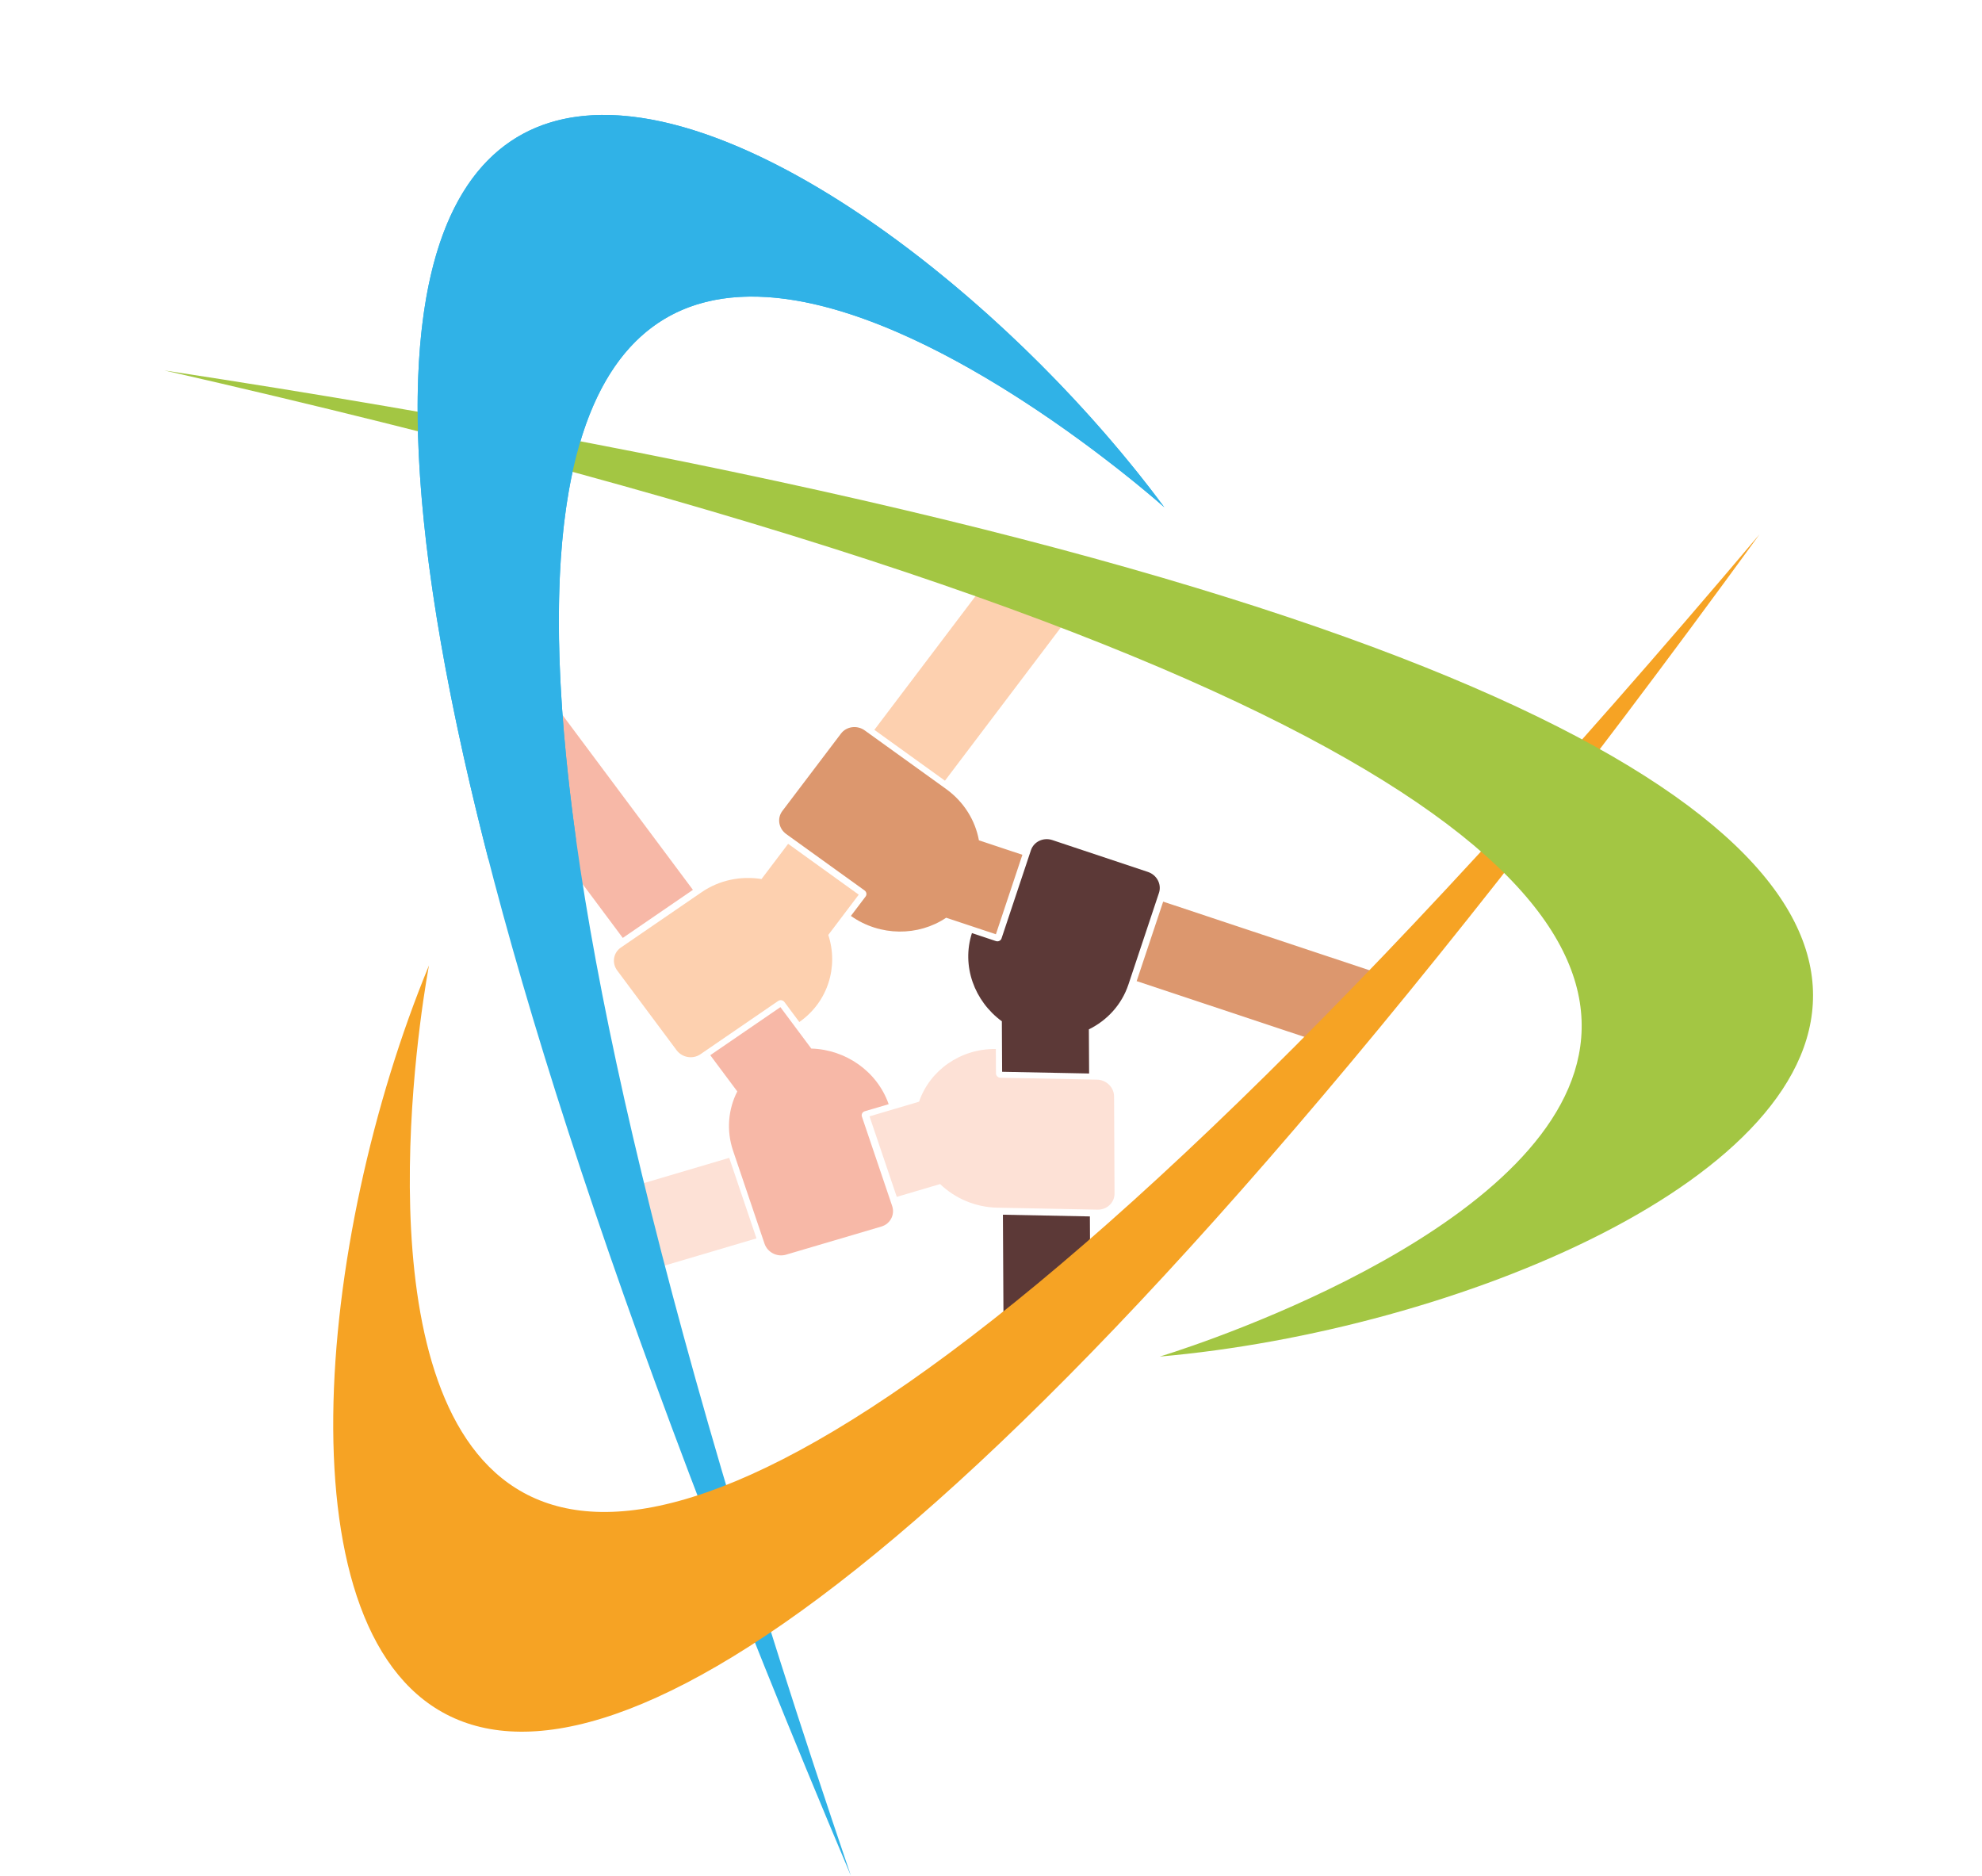 <?xml version="1.0" encoding="UTF-8" standalone="no"?><!DOCTYPE svg PUBLIC "-//W3C//DTD SVG 1.1//EN" "http://www.w3.org/Graphics/SVG/1.1/DTD/svg11.dtd"><svg width="100%" height="100%" viewBox="0 0 856 810" version="1.1" xmlns="http://www.w3.org/2000/svg" xmlns:xlink="http://www.w3.org/1999/xlink" xml:space="preserve" xmlns:serif="http://www.serif.com/" style="fill-rule:evenodd;clip-rule:evenodd;stroke-linejoin:round;stroke-miterlimit:2;"><g><g><path d="M430.113,403.452l-21.478,-7.145c-11.938,8.037 -28.491,8.157 -41.147,-0.78l6.351,-8.382c0.622,-0.821 0.425,-1.994 -0.44,-2.616l-33.833,-24.358c-3.295,-2.372 -4.045,-6.837 -1.675,-9.967l25.315,-33.413c2.371,-3.129 6.97,-3.744 10.265,-1.372l35.123,25.286c7.796,5.612 12.634,13.657 14.187,22.178l18.777,6.246l-11.445,34.323Zm72.241,-14.098l93.21,31.007l-11.419,34.332l-93.237,-31.017l11.446,-34.322Z" style="fill:#dc976e;"/><path d="M370.879,386.347l-13.154,17.388c4.498,13.661 -0.108,28.935 -12.507,37.608l-6.432,-8.633c-0.63,-0.846 -1.839,-1.055 -2.698,-0.466l-33.608,23.033c-3.273,2.243 -7.879,1.447 -10.28,-1.775l-25.638,-34.415c-2.4,-3.223 -1.693,-7.66 1.58,-9.903l34.889,-23.911c7.743,-5.306 17.036,-7.083 25.859,-5.677l11.5,-15.202l30.489,21.953Zm6.748,-71.174l57.089,-75.464l30.505,21.931l-57.106,75.486l-30.488,-21.953Z" style="fill:#fdd0af;"/><path d="M337.042,434.915l13.347,17.892c14.719,0.405 28.426,9.725 33.418,24.022l-10.326,3.047c-1.012,0.299 -1.562,1.342 -1.228,2.328l13.063,38.593c1.272,3.758 -0.825,7.732 -4.679,8.87l-41.16,12.144c-3.855,1.137 -8.017,-0.991 -9.289,-4.749l-13.561,-40.063c-3.009,-8.892 -2.104,-18.035 1.796,-25.687l-11.67,-15.642l30.289,-20.755Zm-68.071,-29.89l-57.927,-77.647l30.272,-20.777l57.943,77.67l-30.288,20.754Z" style="fill:#f7b8a7;"/><path d="M375.53,482.075l21.404,-6.331c4.598,-13.41 17.675,-22.923 33.16,-22.761l0.05,10.516c0.005,1.031 0.874,1.884 1.94,1.905l41.68,0.819c4.059,0.08 7.37,3.331 7.388,7.257l0.2,41.92c0.019,3.926 -3.261,7.048 -7.32,6.968l-43.27,-0.85c-9.603,-0.188 -18.337,-4.063 -24.749,-10.198l-18.713,5.535l-11.77,-34.78Zm-48.817,52.701l-52.343,15.483l-11.797,-34.772l52.37,-15.491l11.77,34.78Z" style="fill:#fde1d6;"/><path d="M432.808,462.833l-0.119,-21.804c-11.877,-8.694 -17.501,-23.893 -12.924,-38.09l10.357,3.453c1.015,0.338 2.102,-0.178 2.427,-1.151l12.697,-38.087c1.237,-3.709 5.379,-5.673 9.245,-4.384l41.284,13.763c3.866,1.289 6.001,5.347 4.764,9.055l-13.182,39.539c-2.925,8.775 -9.227,15.523 -17.09,19.384l0.104,19.062l-37.563,-0.74Zm37.9,62.461l0.261,47.657l-37.562,-0.713l-0.261,-47.684l37.562,0.74Z" style="fill:#5c3937;"/></g><g><path d="M502.86,219.066c-152.447,-205.849 -558.835,-410.089 -135.369,590.934c-348.353,-1024.16 135.369,-590.934 135.369,-590.934Z" style="fill:#30b2e7;"/><path d="M185.27,416.894c-97.869,236.966 -64.21,692.095 574.632,-186.133c-697.119,825.31 -574.632,186.133 -574.632,186.133Z" style="fill:#f6a324;"/><path d="M500.871,585.815c254.48,-22.295 640.863,-262.523 -429.83,-425.844c1050.88,239.674 429.83,425.844 429.83,425.844Z" style="fill:#a3c643;"/><path d="M502.86,219.066c-124.312,-167.86 -417.467,-334.642 -291.855,152.263c17.608,-9.429 17.5,-9.07 37.794,-8.679c-59.183,-424.118 254.061,-143.584 254.061,-143.584Z" style="fill:#30b2e7;"/></g></g></svg>